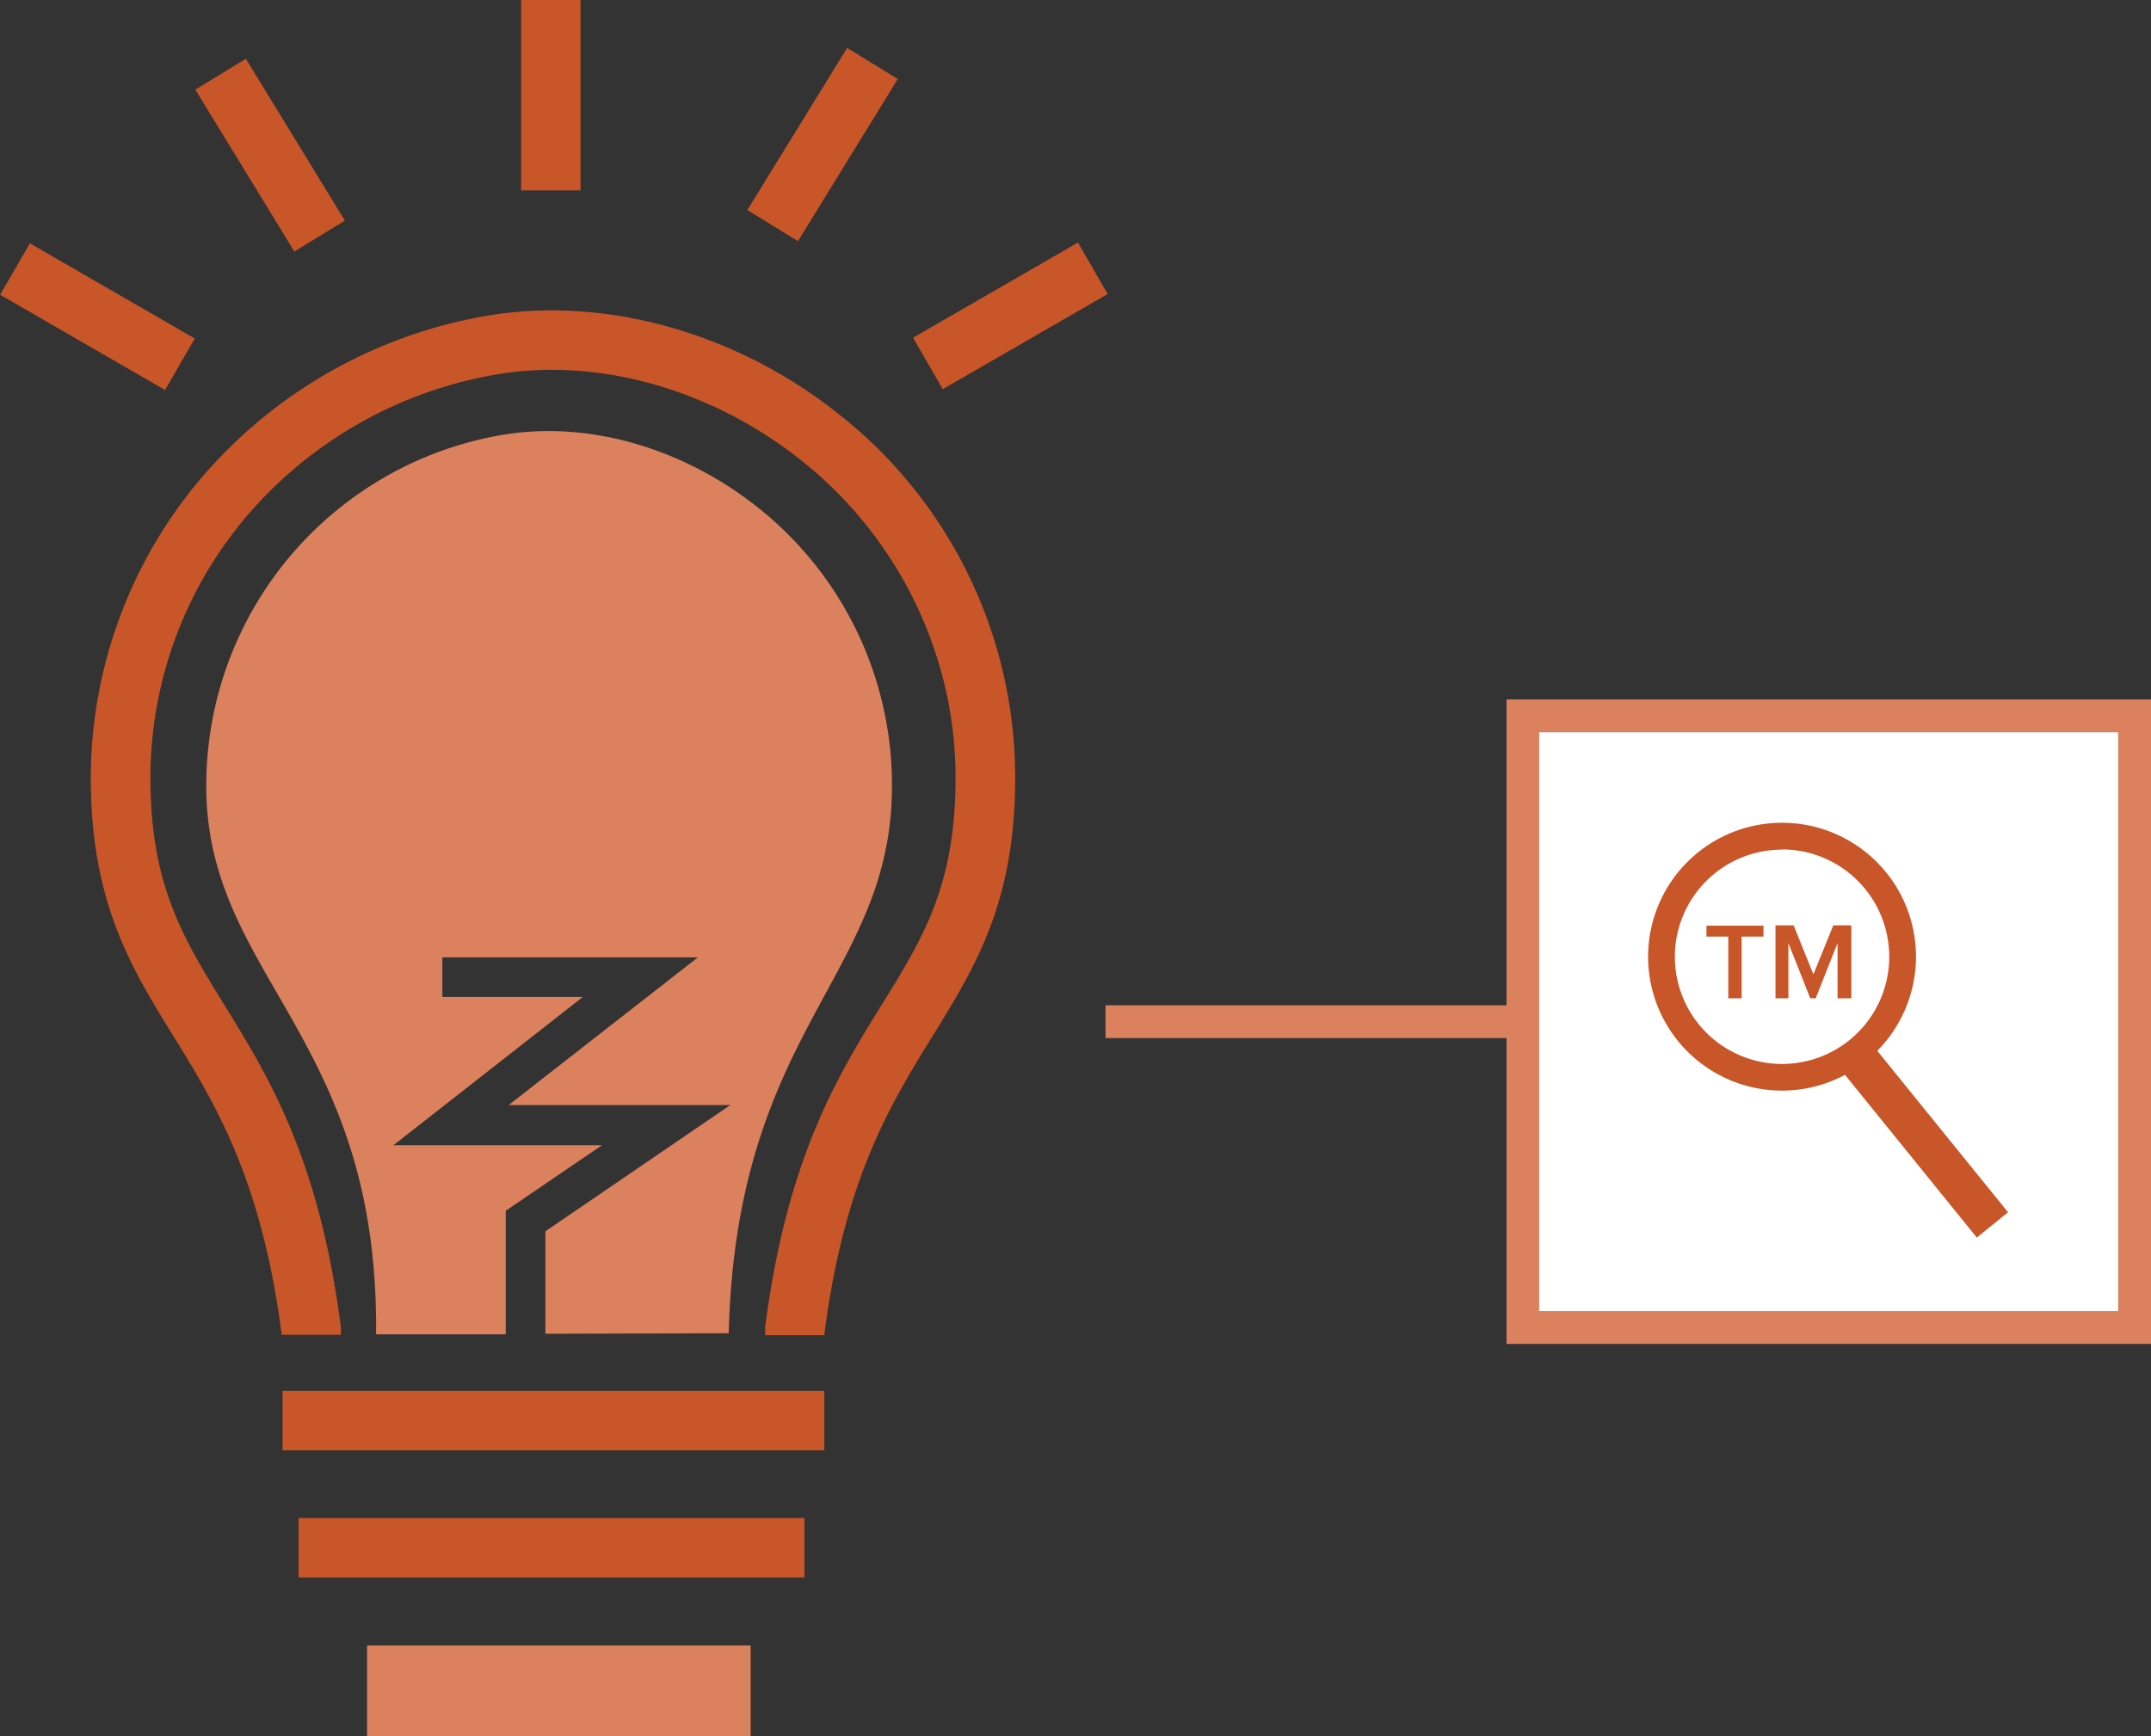 <svg id="Layer_1" data-name="Layer 1" xmlns="http://www.w3.org/2000/svg" viewBox="0 0 196.88 158.92"><rect x="0" y="0" width="196.88" height="158.92" fill="#333333" stroke="none"/><defs><style>.cls-1,.cls-4{fill:#dc815e;}.cls-2{fill:#fff;}.cls-3{fill:#c85628;}.cls-4{fill-rule:evenodd;}</style></defs><title>icon-intellectual-prop_trademark</title><path class="cls-1" d="M402.7,260.19H366v3H402.7v28h59v-59h-59Zm56-25v53h-53v-53Z" transform="translate(-264.81 -168.16)"/><rect class="cls-2" x="140.88" y="67.03" width="53" height="53"/><path class="cls-3" d="M340.29,290.39h-5.45l0-.73c2-15.44,6.62-23,10.72-29.59,3.75-6.06,6.71-10.86,6.71-20.68a36.73,36.73,0,0,0-.72-7.27,37.41,37.41,0,0,0-13.73-22.07c-8.11-6.33-18.41-9.18-27.56-7.61a38.58,38.58,0,0,0-22.68,12.75,37,37,0,0,0-9,24.2c0,9.82,3,14.62,6.71,20.68,4.1,6.63,8.74,14.15,10.72,29.59l0,.34v.35h-5.44v-.17c-1.84-14.16-6.14-21.11-9.93-27.24s-7.52-12.18-7.52-23.55a42.52,42.52,0,0,1,10.36-27.76,44.15,44.15,0,0,1,25.88-14.56c10.63-1.82,22.53,1.44,31.83,8.69a42.37,42.37,0,0,1,16.54,33.63c0,11.37-3.65,17.28-7.52,23.55s-8.09,13.08-9.93,27.24Z" transform="translate(-264.81 -168.16)"/><rect class="cls-1" x="311.83" y="305.37" width="8.29" height="35.11" transform="translate(374.08 -161.2) rotate(90)"/><rect class="cls-3" x="25.86" y="127.33" width="49.59" height="5.44"/><rect class="cls-3" x="47.7" width="5.44" height="17.43"/><rect class="cls-3" x="288.04" y="172.74" width="5.44" height="17.43" transform="matrix(0.85, -0.52, 0.52, 0.85, -316.78, 11.16)"/><rect class="cls-3" x="271" y="188.41" width="5.44" height="17.43" transform="translate(-298.68 167.42) rotate(-59.99)"/><rect class="cls-3" x="27.33" y="138.97" width="46.3" height="5.44"/><path class="cls-4" d="M346.45,240.11c0,17.47-14.23,22.09-14.94,50.1l-16.78.05v-9.38l16.93-11.56H311.37l17.32-13.52H305.3v3.63h12.85L300.82,273h19.09l-8.81,6v11.31l-11.87,0c.29-27.3-15.54-32.72-15.54-50.19A32.57,32.57,0,0,1,310.62,208c8.33-1.45,17,1.4,23.55,6.61a32.43,32.43,0,0,1,12.28,25.47Z" transform="translate(-264.81 -168.16)"/><rect class="cls-3" x="331.38" y="178.64" width="17.43" height="5.44" transform="translate(-257.42 207.81) rotate(-58.39)"/><rect class="cls-3" x="348.58" y="194.32" width="17.43" height="5.44" transform="translate(-315.47 36.85) rotate(-29.99)"/><path class="cls-3" d="M427.93,268a12.26,12.26,0,1,1,12.25-12.25A12.27,12.27,0,0,1,427.93,268Zm0-22.06a9.81,9.81,0,1,0,9.8,9.81A9.82,9.82,0,0,0,427.93,245.92Z" transform="translate(-264.81 -168.16)"/><rect class="cls-3" x="430.67" y="270.58" width="20.27" height="3.68" transform="translate(110.29 -409.75) rotate(51)"/><path class="cls-3" d="M423,253.9h-2v-1h5.22v1h-2v5.65H423Z" transform="translate(-264.81 -168.16)"/><path class="cls-3" d="M433,254.49l-2,5.06h-.5l-2-5.06v5.06h-1.18v-6.68h1.66l1.81,4.49,1.82-4.49h1.65v6.68H433Z" transform="translate(-264.81 -168.16)"/></svg>